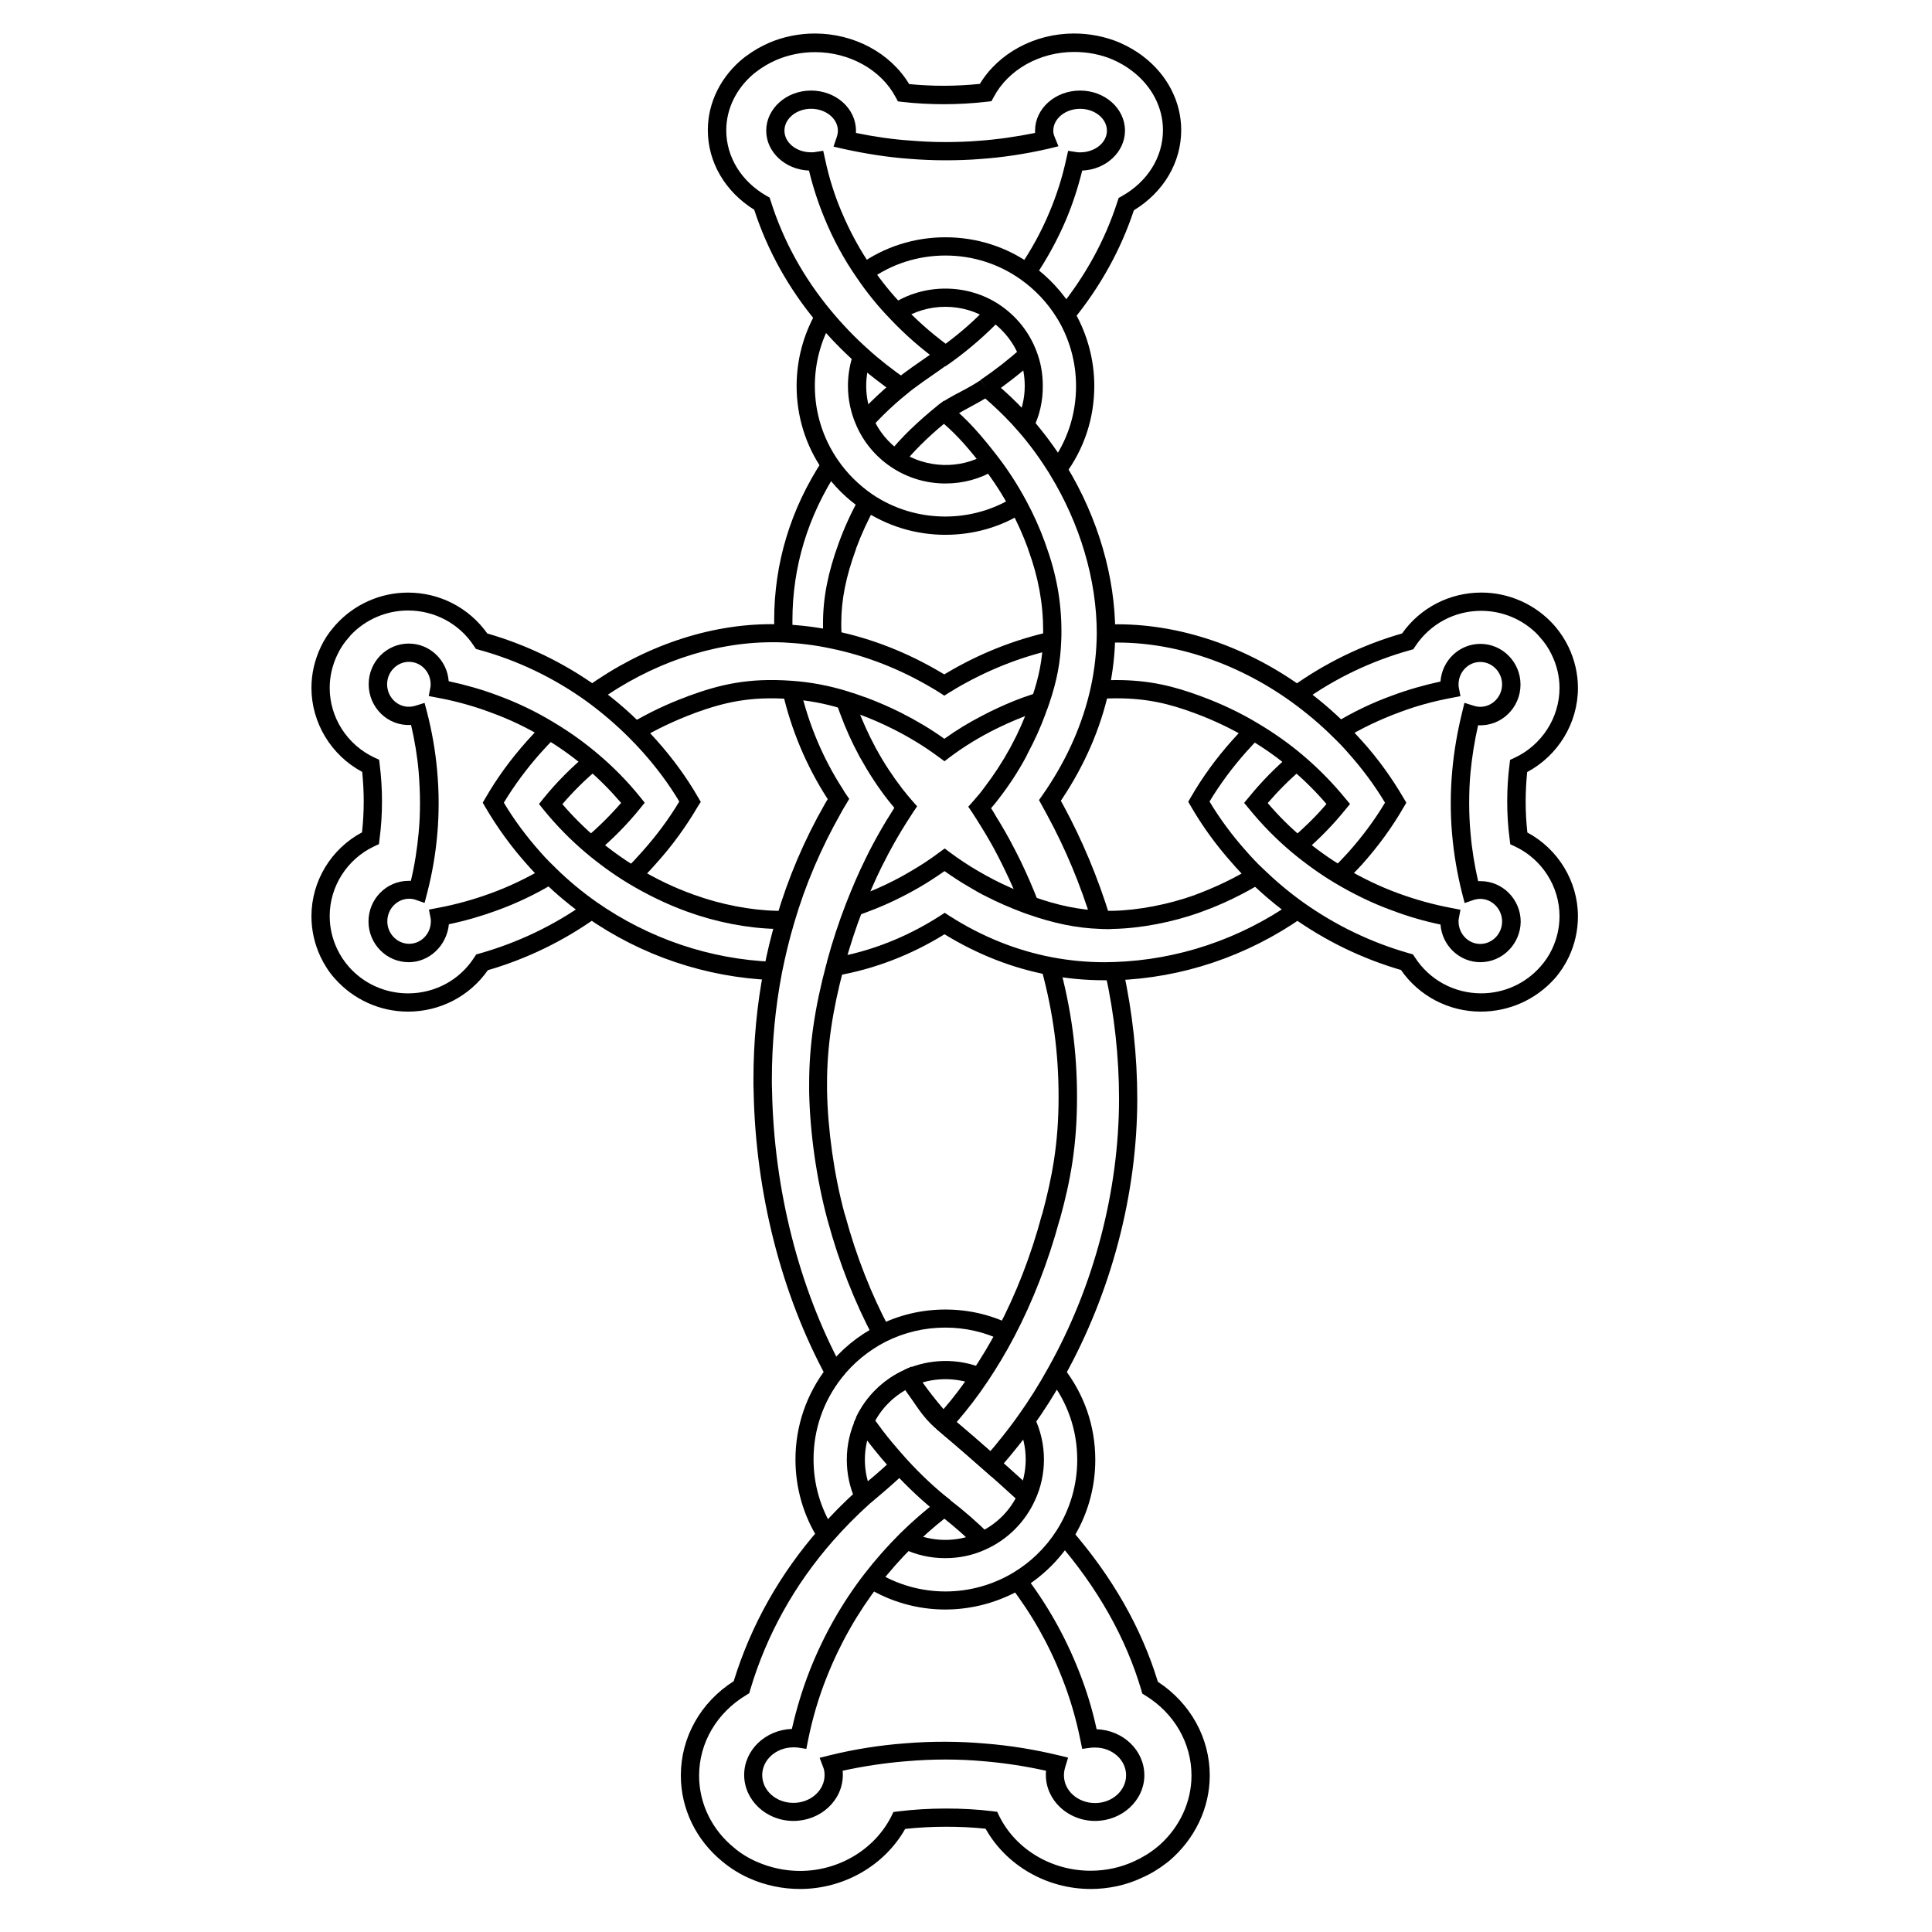 <?xml version="1.0" encoding="UTF-8"?>
<!-- Uploaded to: SVG Find, www.svgrepo.com, Generator: SVG Find Mixer Tools -->
<svg fill="#000000" width="800px" height="800px" version="1.1" viewBox="144 144 512 512" xmlns="http://www.w3.org/2000/svg">
 <g>
  <path d="m252.13 412.09c-7.457 0-14.508-3.223-19.398-8.766-1.512-1.664-2.769-3.629-3.777-5.742-1.613-3.426-2.418-7.055-2.418-10.781 0-9.27 5.188-17.836 13.402-22.219 0.301-2.719 0.453-5.492 0.453-8.16 0-2.672-0.152-5.289-0.402-7.859-8.211-4.383-13.453-13-13.453-22.27 0-3.777 0.855-7.457 2.519-10.934 0.855-1.812 1.965-3.527 3.273-5.039l0.605-0.707c4.887-5.441 11.84-8.566 19.195-8.566 8.414 0 16.172 4.031 21.008 10.832 10.48 3.023 20.355 7.809 29.27 14.207 4.231 3.023 8.16 6.398 11.738 10.027 1.258 1.211 2.57 2.621 3.828 4.031 4.231 4.734 7.961 9.824 11.035 15.164l0.707 1.211-0.754 1.16c-3.125 5.34-6.801 10.43-11.035 15.113-1.461 1.664-3.023 3.324-4.637 4.887l-3.375-3.477c1.512-1.461 2.973-3.023 4.383-4.637 3.68-4.133 6.953-8.516 9.723-13.148-2.769-4.637-6.047-9.02-9.723-13.148-1.211-1.359-2.469-2.672-3.629-3.828-3.426-3.426-7.152-6.602-11.133-9.523-8.664-6.246-18.289-10.883-28.566-13.703l-0.855-0.25-0.504-0.754c-3.828-5.894-10.379-9.422-17.48-9.422-5.742 0-11.234 2.367-15.164 6.5l-0.402 0.504c-1.258 1.359-2.316 2.922-3.125 4.637-1.359 2.82-2.066 5.793-2.066 8.867 0 7.859 4.637 15.113 11.891 18.488l1.211 0.555 0.152 1.309c0.402 3.176 0.605 6.449 0.605 9.723 0 3.324-0.203 6.699-0.656 10.027l-0.152 1.309-1.211 0.555c-7.203 3.375-11.84 10.629-11.84 18.488 0 3.023 0.656 5.945 1.965 8.715 0.805 1.715 1.812 3.223 3.023 4.637 3.93 4.535 9.672 7.152 15.77 7.152 7.203 0 13.754-3.578 17.582-9.574l0.504-0.754 0.906-0.25c10.125-2.871 19.648-7.406 28.266-13.551l2.82 3.93c-8.816 6.297-18.539 11.035-28.918 14.055-4.836 6.898-12.645 10.98-21.16 10.98zm0.152-13.098c-5.844 0-10.629-4.836-10.629-10.781 0-5.945 4.734-10.781 10.629-10.781h0.605c1.008-4.18 1.664-8.516 2.066-12.797 0.25-2.621 0.352-5.238 0.352-7.91 0-2.769-0.152-5.492-0.352-8.113-0.352-4.18-1.059-8.363-2.016-12.496-6.098 0.402-11.234-4.586-11.234-10.781 0-5.945 4.734-10.781 10.629-10.781 5.594 0 10.176 4.434 10.578 9.977 4.434 0.957 8.715 2.168 12.746 3.68 5.289 1.914 10.43 4.383 15.215 7.305 4.133 2.469 8.062 5.289 11.738 8.414 3.981 3.375 7.707 7.152 11.035 11.285l1.211 1.512-1.211 1.512c-3.426 4.231-7.254 8.113-11.387 11.586l-3.125-3.68c3.375-2.871 6.551-5.996 9.473-9.371-2.82-3.273-5.844-6.348-9.117-9.117-3.477-2.973-7.203-5.644-11.082-7.961-4.535-2.769-9.371-5.09-14.41-6.902-4.434-1.664-9.117-2.973-14.008-3.879l-2.367-0.453 0.453-2.367c0.051-0.25 0.051-0.453 0.051-0.754 0-3.273-2.57-5.945-5.742-5.945-3.176 0-5.793 2.672-5.793 5.945 0 3.879 3.578 6.902 7.508 5.691l2.418-0.754 0.656 2.469c1.309 5.09 2.215 10.277 2.672 15.418 0.25 2.719 0.402 5.594 0.402 8.516 0 2.769-0.102 5.594-0.352 8.312-0.453 5.289-1.359 10.578-2.719 15.77l-0.656 2.519-2.469-0.855c-0.453-0.152-1.008-0.25-1.613-0.25-3.176 0-5.793 2.672-5.793 5.996 0 3.273 2.621 5.945 5.793 5.945 3.176 0 5.742-2.672 5.742-5.945 0-0.25 0-0.504-0.051-0.754l-0.453-2.367 2.367-0.453c4.836-0.906 9.523-2.215 14.055-3.879 4.988-1.812 9.875-4.18 14.508-6.953l2.469 4.133c-4.887 2.973-10.027 5.441-15.316 7.356-4.133 1.512-8.414 2.769-12.797 3.68-0.555 5.629-5.137 10.062-10.68 10.062z"/>
  <path d="m437.43 390.22c-0.656 0-1.309 0-1.914-0.051-6.144-0.203-12.293-1.461-19.297-3.93l-1.258-0.453c-3.324-1.258-6.602-2.672-9.621-4.231-1.461-0.707-2.973-1.562-4.637-2.57-2.168-1.258-4.332-2.672-6.398-4.133-2.168 1.512-4.383 2.973-6.551 4.231-1.461 0.855-2.973 1.664-4.535 2.469-3.023 1.562-6.246 2.973-9.672 4.231l-0.805 0.301c-0.555 0.203-1.059 0.402-1.613 0.555l-1.461-4.586c0.504-0.152 1.008-0.352 1.461-0.504l0.453-0.152 1.109 2.168-0.805-2.266c3.273-1.211 6.348-2.57 9.168-4.031 1.461-0.754 2.871-1.512 4.281-2.367 2.519-1.461 5.09-3.125 7.559-4.988l1.461-1.059 1.41 1.059c2.367 1.762 4.887 3.426 7.406 4.887 1.613 0.957 3.023 1.715 4.383 2.418 2.871 1.461 5.945 2.82 9.168 4.031l1.16 0.402c6.5 2.316 12.191 3.477 17.938 3.68 0.656 0.051 1.109 0.051 1.664 0.051h1.258c7.055-0.152 14.965-1.715 21.867-4.18l0.352-0.152c5.141-1.914 10.125-4.281 14.812-7.152l2.519 4.133c-4.938 2.973-10.176 5.543-15.617 7.508l-0.402 0.152c-7.356 2.672-15.871 4.332-23.328 4.484-0.508 0.047-1.012 0.047-1.516 0.047zm-86.301 0c-0.504 0-1.008 0-1.512-0.051-7.406-0.152-15.922-1.812-23.227-4.484l-0.453-0.152c-5.391-1.965-10.629-4.535-15.566-7.508-3.981-2.418-7.758-5.188-11.285-8.16-4.082-3.477-7.758-7.254-11.035-11.285l-1.211-1.512 1.211-1.512c3.375-4.18 7.254-8.062 11.387-11.539l3.074 3.727c-3.426 2.871-6.602 5.996-9.473 9.371 2.769 3.223 5.844 6.297 9.168 9.117s6.902 5.391 10.68 7.707c4.637 2.82 9.621 5.238 14.812 7.106l0.453 0.152c6.801 2.469 14.711 4.031 21.715 4.18h1.359 0.805l0.352 4.785c-0.449 0.059-0.852 0.059-1.254 0.059zm149.43-12.645-3.324-3.477c1.309-1.258 2.672-2.672 4.082-4.231 3.68-4.133 6.953-8.516 9.723-13.148-2.769-4.637-6.047-9.02-9.723-13.148-1.258-1.461-2.57-2.82-3.981-4.18-3.375-3.375-7.106-6.5-11.133-9.422-15.012-10.781-32.547-16.375-49.07-15.617l-0.203-4.836c17.633-0.805 36.223 5.09 52.145 16.523 4.231 3.074 8.16 6.398 11.688 9.926 1.461 1.41 2.82 2.871 4.18 4.383 4.231 4.684 7.91 9.824 11.035 15.164l0.707 1.211-0.707 1.211c-3.074 5.34-6.801 10.43-11.035 15.164-1.512 1.656-2.973 3.117-4.383 4.477zm-11.082-7.707-3.125-3.68c3.223-2.769 6.348-5.793 9.168-9.117-2.871-3.375-6.047-6.5-9.473-9.371-3.375-2.871-7.106-5.492-11.082-7.859-4.484-2.672-9.219-4.938-14.105-6.75l-0.25-0.102s-0.051 0-0.152-0.051c-6.398-2.367-12.344-3.879-20.605-3.879-1.562 0-2.973 0.051-4.332 0.152l-0.402-4.785c1.461-0.102 2.973-0.203 4.684-0.203 9.02 0 15.469 1.715 22.32 4.231l0.25 0.102s0.051 0 0.152 0.051c5.188 1.914 10.176 4.281 14.863 7.106 4.231 2.519 8.16 5.289 11.738 8.312 4.133 3.477 7.961 7.356 11.387 11.539l1.258 1.512-1.258 1.512c-3.328 4.125-7.055 7.906-11.035 11.281zm-95.172-24.133-1.461-1.059c-3.777-2.82-7.91-5.34-12.242-7.508l-0.203-0.102c-2.719-1.359-5.594-2.621-8.613-3.727l-0.352-0.102c-1.461-0.555-2.871-1.008-4.281-1.41-4.535-1.41-9.02-2.215-13.652-2.57-10.883-0.805-17.785 0.957-25.34 3.68l-0.352 0.152c-4.988 1.863-9.773 4.133-14.207 6.75l-2.469-4.133c4.684-2.769 9.621-5.141 14.812-7.055l0.352-0.152c8.262-3.023 15.82-4.938 27.559-4.082 4.988 0.352 9.824 1.258 14.711 2.769 1.512 0.453 2.973 0.957 4.484 1.512l0.352 0.102c3.223 1.211 6.246 2.519 9.07 3.93 0.152 0.051 0.301 0.152 0.402 0.203 3.981 2.016 7.809 4.281 11.387 6.852 3.223-2.316 6.648-4.383 10.176-6.195l1.863-0.957c2.769-1.359 5.742-2.672 8.766-3.777l0.301-0.102c1.309-0.453 2.519-0.855 3.68-1.258l1.461 4.586c-1.109 0.352-2.215 0.707-3.324 1.109l-0.25 0.102c-2.719 1.008-5.238 2.066-7.656 3.223l-1.359 0.656c-4.281 2.117-8.414 4.637-12.242 7.508zm-91.945-15.77-2.82-3.93c14.914-10.73 32.242-16.625 48.82-16.625 1.109 0 2.215 0.051 3.375 0.051 4.484 0.203 9.02 0.754 13.453 1.715 9.824 2.016 19.398 5.793 28.363 11.133 0.203 0.152 0.453 0.25 0.707 0.402 0.152-0.102 0.352-0.203 0.504-0.301 8.715-5.188 17.984-8.867 27.508-10.984l1.059 4.684c-9.02 2.016-17.836 5.543-26.148 10.43-0.555 0.352-1.109 0.707-1.664 1.008l-1.258 0.805-1.258-0.805c-0.605-0.402-1.211-0.754-1.812-1.109-8.613-5.141-17.684-8.664-26.953-10.578-4.18-0.906-8.414-1.41-12.645-1.613-1.059-0.051-2.117-0.051-3.176-0.051-15.625 0.051-31.945 5.644-46.055 15.77z"/>
  <path d="m536.43 412.09c-8.516 0-16.375-4.133-21.16-11.035-10.379-3.023-20.102-7.758-28.918-14.055-3.879-2.769-7.656-5.945-11.133-9.32-1.613-1.562-3.176-3.176-4.637-4.887-4.18-4.684-7.91-9.773-10.984-15.113l-0.707-1.211 0.707-1.211c3.074-5.34 6.801-10.43 11.035-15.164 1.309-1.461 2.57-2.82 3.879-4.082l3.375 3.426c-1.211 1.16-2.418 2.469-3.629 3.828-3.68 4.133-6.953 8.566-9.723 13.148 2.769 4.637 6.047 9.02 9.723 13.148 1.41 1.613 2.871 3.176 4.434 4.637 3.324 3.223 6.852 6.195 10.578 8.867 8.613 6.144 18.137 10.73 28.266 13.602l0.906 0.25 0.504 0.754c3.828 5.996 10.43 9.574 17.582 9.574 6.098 0 11.789-2.621 15.719-7.106 1.258-1.41 2.266-2.922 3.074-4.637 1.309-2.769 1.965-5.691 1.965-8.715 0-7.859-4.637-15.113-11.84-18.488l-1.211-0.555-0.152-1.309c-0.453-3.375-0.656-6.75-0.656-10.027 0-3.273 0.203-6.551 0.605-9.723l0.152-1.309 1.211-0.555c7.203-3.375 11.891-10.629 11.891-18.488 0-3.074-0.707-6.047-2.066-8.816-0.805-1.715-1.863-3.273-3.125-4.637l-0.605-0.707c-3.93-4.031-9.32-6.297-14.965-6.297-7.106 0-13.602 3.527-17.48 9.422l-0.504 0.754-0.855 0.25c-10.277 2.871-19.902 7.457-28.566 13.703l-2.82-3.93c8.918-6.398 18.742-11.184 29.27-14.207 4.785-6.801 12.594-10.832 21.008-10.832 7.305 0 14.309 3.125 19.195 8.566l0.605 0.707c1.258 1.512 2.367 3.223 3.273 5.09 1.664 3.477 2.519 7.152 2.519 10.934 0 9.27-5.238 17.887-13.453 22.27-0.25 2.57-0.402 5.188-0.402 7.859s0.152 5.441 0.453 8.16c8.16 4.383 13.402 12.949 13.402 22.219 0 3.727-0.805 7.356-2.418 10.781-1.008 2.117-2.266 4.031-3.777 5.742-4.984 5.547-12.035 8.723-19.543 8.723zm-0.102-13.098c-5.594 0-10.176-4.434-10.578-9.977-4.383-0.906-8.664-2.168-12.797-3.727-5.289-1.914-10.43-4.434-15.316-7.356-3.93-2.367-7.707-5.09-11.285-8.062-4.133-3.477-7.961-7.356-11.387-11.586l-1.258-1.512 1.258-1.512c3.324-4.082 7.004-7.859 11.035-11.234l3.125 3.68c-3.273 2.769-6.348 5.844-9.168 9.117 2.871 3.375 6.047 6.551 9.473 9.371 3.375 2.82 6.953 5.391 10.68 7.609 4.637 2.769 9.523 5.141 14.508 6.953 4.535 1.664 9.27 2.973 14.055 3.879l2.367 0.453-0.453 2.367c-0.051 0.25-0.051 0.453-0.051 0.754 0 3.273 2.57 5.945 5.742 5.945 3.176 0 5.793-2.672 5.793-5.945 0-3.273-2.621-5.996-5.793-5.996-0.605 0-1.16 0.102-1.664 0.25l-2.469 0.855-0.656-2.519c-1.309-5.188-2.215-10.48-2.672-15.77-0.25-2.719-0.352-5.543-0.352-8.312 0-2.922 0.152-5.844 0.402-8.566 0.453-5.09 1.359-10.277 2.621-15.418l0.605-2.469 2.418 0.754c0.605 0.203 1.211 0.301 1.762 0.301 3.176 0 5.793-2.672 5.793-5.945s-2.621-5.945-5.793-5.945c-3.176 0-5.742 2.672-5.742 5.945 0 0.25 0 0.504 0.051 0.754l0.453 2.367-2.367 0.453c-4.887 0.906-9.574 2.215-13.957 3.879-5.039 1.863-9.875 4.18-14.41 6.902l-2.519-4.133c4.785-2.922 9.926-5.391 15.266-7.305 4.031-1.512 8.312-2.719 12.695-3.68 0.402-5.594 4.988-9.977 10.578-9.977 5.844 0 10.629 4.836 10.629 10.781 0 6.144-5.09 11.133-11.234 10.781-0.957 4.18-1.613 8.363-2.016 12.496-0.25 2.57-0.352 5.289-0.352 8.113 0 2.621 0.102 5.289 0.352 7.91 0.352 4.281 1.059 8.566 2.016 12.797h0.656c5.844 0 10.629 4.836 10.629 10.781-0.09 5.859-4.828 10.695-10.672 10.695z"/>
  <path d="m436.73 403.78c-5.09 0-10.078-0.453-14.863-1.41-9.621-1.812-18.844-5.441-27.559-10.781-8.969 5.543-18.59 9.219-28.668 10.984l-0.805-4.734c9.926-1.715 19.398-5.441 28.215-11.082l1.309-0.855 1.309 0.855c8.516 5.441 17.633 9.117 27.156 10.934 4.484 0.855 9.219 1.309 13.957 1.309l2.266-0.051h0.203c16.879-0.555 33.25-6.047 47.258-15.82l2.769 3.93c-14.762 10.328-31.941 16.121-49.727 16.727-0.203 0-0.402 0.051-0.656 0.051zm-88.016-0.051c-17.633-0.707-34.711-6.449-49.324-16.676-4.133-2.871-7.91-6.047-11.387-9.422-1.41-1.359-2.82-2.82-4.332-4.535-4.231-4.734-7.91-9.824-11.035-15.164l-0.707-1.211 0.707-1.211c3.074-5.34 6.801-10.43 11.035-15.164 1.359-1.512 2.719-2.973 4.18-4.383l3.375 3.426c-1.41 1.359-2.672 2.719-3.981 4.18-3.68 4.133-6.953 8.566-9.723 13.148 2.769 4.637 6.047 9.02 9.723 13.148 1.41 1.613 2.769 2.973 4.082 4.231 3.273 3.223 6.902 6.246 10.781 8.969 13.855 9.672 30.027 15.164 46.754 15.82z"/>
  <path d="m392.89 545.35c-4.18-3.324-8.312-7.152-12.242-11.438-1.41-1.562-2.769-3.074-4.082-4.684-1.863-2.266-3.727-4.684-5.441-7.152l-0.805-1.16 0.605-1.258c2.621-5.543 7.152-10.027 12.797-12.594l1.863-0.855 1.16 1.664c2.769 4.082 5.793 7.961 9.02 11.539 4.133 3.375 9.117 7.758 12.496 10.781l-3.231 3.617c-3.426-3.023-8.465-7.457-12.496-10.781 0 0-0.051-0.051-0.555-0.504-3.527-2.973-5.441-6.5-8.012-10.176-3.375 1.965-6.144 4.734-8.012 8.113 1.41 1.965 2.871 3.879 4.383 5.691 1.309 1.562 2.621 3.074 3.93 4.535 3.727 4.082 7.656 7.758 11.637 10.883z"/>
  <path d="m394.51 570.54c-7.406 0-14.609-2.066-20.809-5.894l2.57-4.082c5.441 3.375 11.789 5.188 18.289 5.188 6.297 0 12.496-1.715 17.887-4.938 4.637-2.769 8.613-6.602 11.539-11.184 3.578-5.594 5.492-12.09 5.492-18.742 0-7.91-2.57-15.316-7.457-21.512l3.777-2.973c5.543 7.055 8.465 15.516 8.465 24.484 0 7.609-2.168 15.012-6.246 21.363-3.324 5.188-7.859 9.621-13.098 12.746-6.152 3.578-13.207 5.543-20.41 5.543z"/>
  <path d="m360.95 552c-4.031-6.297-6.144-13.652-6.144-21.211 0-8.918 2.922-17.383 8.414-24.484 3.578-4.586 8.16-8.363 13.352-10.984 5.594-2.82 11.637-4.281 17.938-4.281 6.047 0 11.789 1.309 17.129 3.879l-2.066 4.332c-4.684-2.266-9.773-3.426-15.062-3.426-5.543 0-10.832 1.258-15.77 3.727-4.535 2.316-8.613 5.644-11.738 9.672-4.836 6.195-7.406 13.652-7.406 21.512 0 6.648 1.863 13.047 5.391 18.59z"/>
  <path d="m394.51 556.93c-3.981 0-7.809-0.855-11.387-2.621l2.117-4.332c5.691 2.769 12.496 2.82 18.188 0.152 4.684-2.168 8.414-5.894 10.48-10.578 1.258-2.719 1.914-5.742 1.914-8.766 0-3.223-0.707-6.348-2.117-9.27l4.332-2.117c1.715 3.578 2.621 7.406 2.621 11.387 0 3.727-0.805 7.457-2.367 10.781-2.57 5.691-7.152 10.328-12.848 12.949-3.426 1.609-7.106 2.414-10.934 2.414z"/>
  <path d="m385.69 511.39-1.965-4.383c6.602-2.973 14.156-3.125 20.859-0.352l-1.863 4.434c-5.496-2.219-11.641-2.117-17.031 0.301z"/>
  <path d="m370.73 541.62c-1.562-3.426-2.316-7.055-2.316-10.781 0-3.93 0.855-7.656 2.519-11.184l4.332 2.066c-1.359 2.871-2.066 5.945-2.066 9.117 0 3.074 0.656 5.996 1.914 8.816z"/>
  <path d="m433.05 644.6c-11.637 0-22.418-6.246-27.859-15.973-6.648-0.707-14.359-0.707-21.312 0.051-5.492 9.723-16.273 15.922-27.859 15.922-4.637 0-9.219-0.957-13.402-2.82-2.621-1.16-5.039-2.672-7.152-4.434-7.004-5.691-11.035-14.008-11.035-22.824 0-10.125 5.238-19.398 14.008-24.988 4.586-14.863 12.242-28.465 22.723-40.406 3.125-3.629 6.551-7.055 10.125-10.277l0.25-0.203c0.906-0.805 1.812-1.613 2.769-2.367 2.117-1.762 4.383-3.777 6.5-5.742l3.273 3.578c-2.168 1.965-4.484 4.082-6.648 5.894-0.906 0.754-1.762 1.512-2.672 2.266l-0.25 0.203c-3.426 3.074-6.699 6.398-9.723 9.824-10.227 11.637-17.633 24.938-21.965 39.5l-0.25 0.906-0.805 0.504c-7.809 4.684-12.496 12.645-12.496 21.363 0 7.356 3.375 14.309 9.27 19.094 1.762 1.512 3.828 2.769 6.047 3.727 3.527 1.562 7.457 2.418 11.438 2.418 10.277 0 19.75-5.691 24.184-14.461l0.555-1.16 1.258-0.152c8.062-1.008 17.23-1.008 24.988-0.051l1.258 0.152 0.555 1.16c4.383 8.816 13.855 14.461 24.184 14.461 4.031 0 8.012-0.855 11.586-2.519 2.215-1.008 4.281-2.266 6.144-3.828l0.555-0.453c5.391-4.836 8.465-11.488 8.465-18.438 0-8.613-4.586-16.523-12.242-21.211l-0.805-0.504-0.25-0.906c-4.082-13.855-11.586-27.156-22.32-39.5l3.629-3.176c10.984 12.594 18.742 26.199 23.074 40.457 8.613 5.644 13.754 14.863 13.754 24.836 0 8.613-3.93 16.828-10.73 22.621l-0.707 0.555c-2.016 1.562-4.231 2.922-6.551 3.93-4.133 1.965-8.867 2.973-13.555 2.973zm1.16-18.035c-7.203 0-13.047-5.492-13.047-12.191 0-0.352 0-0.754 0.051-1.109-5.492-1.211-11.035-2.066-16.523-2.519-6.551-0.605-13.551-0.605-20.504 0-5.644 0.453-11.336 1.309-16.879 2.519 0.051 0.352 0.051 0.754 0.051 1.109 0 6.75-5.894 12.191-13.098 12.191-7.203 0-13.047-5.492-13.047-12.191 0-6.602 5.644-11.941 12.645-12.191 1.211-5.34 2.82-10.629 4.785-15.617 3.629-9.168 8.465-17.734 14.461-25.492 2.922-3.777 6.098-7.356 9.422-10.68 3.125-3.074 6.551-6.098 10.277-8.918l1.461-1.109 1.461 1.109c3.68 2.82 7.203 5.894 10.48 9.117l-3.426 3.426c-2.672-2.672-5.543-5.188-8.516-7.559-2.973 2.367-5.793 4.836-8.312 7.406-3.176 3.125-6.195 6.551-9.02 10.176-5.691 7.406-10.328 15.566-13.805 24.336-2.168 5.391-3.828 11.035-4.988 16.828l-0.453 2.266-2.266-0.352c-0.352-0.051-0.754-0.051-1.16-0.051-4.535 0-8.262 3.273-8.262 7.356s3.68 7.356 8.262 7.356c4.586 0 8.262-3.324 8.262-7.356 0-0.754-0.102-1.461-0.352-2.066l-0.957-2.519 2.621-0.656c6.551-1.613 13.25-2.672 19.949-3.176 7.152-0.605 14.559-0.555 21.312 0.051 6.449 0.504 13 1.562 19.496 3.125l2.469 0.605-0.754 2.469c-0.25 0.805-0.352 1.562-0.352 2.215 0 4.082 3.68 7.356 8.262 7.356 4.535 0 8.211-3.324 8.211-7.356 0-4.082-3.68-7.356-8.211-7.356-0.402 0-0.805 0-1.16 0.051l-2.266 0.301-0.453-2.215c-1.16-5.793-2.82-11.438-4.938-16.727-3.375-8.664-7.961-16.777-13.652-24.184l3.828-2.922c5.945 7.758 10.73 16.273 14.309 25.34 1.965 4.938 3.578 10.125 4.734 15.516 7.004 0.203 12.645 5.594 12.645 12.191-0.008 6.656-5.902 12.098-13.055 12.098zm-19.75-84.238c-0.906-0.855-1.762-1.664-2.672-2.469-1.914-1.762-4.281-3.879-6.75-6.047l3.176-3.629c2.519 2.215 4.887 4.383 6.852 6.144 0.906 0.855 1.812 1.664 2.719 2.519z"/>
  <path d="m406.8 535.37-1.766-1.562c-2.973-2.621-7.106-6.246-10.781-9.32l-2.066-1.812c-2.973-3.273-5.742-6.648-8.312-10.328-3.777 2.168-6.801 5.441-8.664 9.371l-4.383-2.066c2.621-5.543 7.152-10.027 12.797-12.594l1.863-0.855 1.16 1.664c2.266 3.375 4.734 6.602 7.356 9.621 2.672-3.074 5.188-6.449 7.559-9.926 2.418-3.578 4.734-7.406 6.902-11.539 4.785-9.117 8.715-19.145 11.586-29.875l0.203-0.605c2.519-9.422 4.281-18.34 4.281-30.832 0-11.586-1.41-22.27-4.484-33.656l-0.051-0.102-0.102-0.453 3.578-0.957 1.008-0.453 0.102 0.152 0.102 0.301c3.223 11.891 4.734 23.074 4.734 35.164 0 13-1.762 22.27-4.484 32.195l-0.203 0.605c-2.973 10.934-7.004 21.312-11.941 30.73-2.215 4.231-4.637 8.262-7.152 11.992-2.519 3.777-5.238 7.305-8.113 10.629 2.973 2.519 6.246 5.34 8.918 7.707 0.707-0.805 1.41-1.613 2.066-2.469 2.066-2.519 3.828-4.836 5.391-7.055 2.769-3.879 5.441-8.113 7.859-12.496 12.141-21.613 18.793-47.004 18.793-71.391 0-10.984-1.211-22.27-3.68-33.402l4.734-1.008c2.519 11.488 3.777 23.074 3.777 34.461 0 25.191-6.902 51.387-19.398 73.758-2.519 4.535-5.289 8.867-8.16 12.898-1.613 2.316-3.426 4.684-5.594 7.305-1.211 1.512-2.519 2.973-3.828 4.434zm-43.781-26.398c-11.941-21.965-18.793-48.871-19.297-75.723-0.051-1.16-0.051-2.168-0.051-3.176 0-9.926 0.906-19.75 2.769-29.27 0.906-4.637 2.016-9.27 3.375-13.754 3.023-10.328 7.305-20.402 12.746-29.926l0.352-0.605c0.152-0.25 0.301-0.504 0.453-0.754l-0.051-0.051c-5.594-8.664-9.621-18.238-11.941-28.363l4.684-1.059c2.215 9.621 5.996 18.641 11.336 26.902 0.25 0.453 0.504 0.805 0.754 1.211l0.906 1.309-0.805 1.359c-0.402 0.656-0.805 1.309-1.16 1.965l-0.301 0.555c-5.188 9.168-9.371 18.895-12.293 28.918-1.309 4.332-2.367 8.816-3.273 13.301-1.762 9.168-2.672 18.742-2.672 28.312 0 0.957 0 1.965 0.051 2.922 0.504 26.25 7.152 52.348 18.691 73.656zm12.543-10.328c-5.039-9.473-9.168-19.949-12.191-31.086-0.051-0.152-0.051-0.25-0.102-0.352-2.922-10.883-4.637-23.176-4.836-33.906v-2.117c0-10.027 1.461-20.051 4.535-31.59l0.102-0.301 0.102-0.504c1.41-5.238 3.125-10.43 5.039-15.367 1.613-4.133 3.324-8.113 5.141-11.789 0.605-1.258 1.211-2.469 1.863-3.68 1.562-2.922 3.176-5.742 4.887-8.414 0.301-0.504 0.605-0.957 0.906-1.461-0.555-0.656-1.059-1.309-1.613-1.965-2.719-3.477-5.141-7.203-7.305-11.082-0.152-0.25-0.352-0.555-0.504-0.906-1.762-3.273-3.477-7.004-4.938-10.984l-0.152-0.402c-0.301-0.855-0.605-1.715-0.855-2.57l4.586-1.461c0.25 0.805 0.555 1.613 0.805 2.418l0.152 0.301c1.41 3.777 3.023 7.305 4.734 10.48 0.152 0.352 0.25 0.504 0.352 0.656 2.066 3.777 4.383 7.254 6.902 10.531 0.855 1.109 1.715 2.117 2.621 3.176l1.258 1.41-1.059 1.562c-0.605 0.906-1.211 1.863-1.812 2.82-1.664 2.621-3.223 5.34-4.734 8.16-0.605 1.16-1.211 2.367-1.812 3.527-1.762 3.578-3.426 7.406-4.988 11.387-1.863 4.785-3.477 9.773-4.887 14.914l-0.152 0.504c-3.023 11.336-4.434 20.957-4.434 30.531v1.965c0.203 10.43 1.863 22.27 4.637 32.547 0.051 0.051 0.102 0.352 0.203 0.605 2.922 10.781 6.902 20.859 11.789 30.027zm57.84-110.18c-3.074-10.027-7.055-19.598-11.891-28.465-0.301-0.605-0.656-1.16-0.957-1.762l-1.211-2.215 0.855-1.211c0.402-0.605 0.754-1.109 1.109-1.613 5.691-8.516 9.672-17.582 11.738-26.953 1.059-4.785 1.562-9.621 1.613-14.359 0-14.207-4.434-29.121-12.445-42.168l-0.352-0.605c-2.418-3.828-5.09-7.508-8.062-10.883-2.266-2.621-4.734-5.09-7.305-7.406-0.906-0.805-1.762-1.562-2.719-2.316l3.074-3.727c0.957 0.805 1.914 1.613 2.871 2.418 2.719 2.418 5.34 5.039 7.758 7.809 3.273 3.777 6.297 7.859 8.918 12.09l0.352 0.605c8.262 13.652 12.797 29.223 12.797 43.934 0 5.289-0.605 10.48-1.715 15.566-2.215 9.977-6.398 19.547-12.395 28.566-0.102 0.152-0.203 0.301-0.301 0.453 0.25 0.453 0.504 0.906 0.754 1.359 4.938 9.117 9.07 18.992 12.242 29.32zm-18.641-3.676c-1.359-3.477-2.871-6.953-4.484-10.277-0.605-1.258-1.211-2.469-1.863-3.727-1.359-2.672-2.922-5.34-4.586-8.012-0.707-1.16-1.461-2.316-2.168-3.426l-1.059-1.562 1.258-1.41c1.211-1.359 2.215-2.57 3.074-3.777 2.469-3.223 4.734-6.699 6.75-10.379l0.504-0.957c1.715-3.176 3.176-6.551 4.434-9.977l0.152-0.301v-0.051c0.25-0.656 0.504-1.359 0.707-2.066 1.863-5.492 2.769-10.027 2.922-15.266 0-0.754 0.051-1.461 0.051-2.266 0-7.406-1.258-14.258-3.93-21.613l-0.102-0.352c-1.309-3.578-2.871-7.055-4.684-10.43-2.066-3.879-4.484-7.609-7.152-11.082-3.477-4.535-6.648-8.262-10.43-11.539-4.535 3.777-8.113 7.356-10.883 10.832l-3.777-3.023c3.273-4.133 7.609-8.312 13.148-12.797l1.562-1.16 1.461 1.16c4.785 3.828 8.516 8.211 12.695 13.602 2.871 3.727 5.391 7.656 7.609 11.789 1.914 3.527 3.578 7.254 4.938 10.984 0.051 0.102 0.102 0.301 0.152 0.453 2.871 7.809 4.231 15.215 4.231 23.176 0 0.855 0 1.664-0.051 2.418-0.203 5.742-1.16 10.73-3.176 16.676-0.25 0.707-0.504 1.512-0.805 2.215l-0.102 0.25s0 0.051-0.051 0.203c-1.309 3.578-2.871 7.055-4.684 10.43l-0.508 1.055c-2.117 3.93-4.535 7.609-7.152 10.984-0.656 0.855-1.309 1.715-2.117 2.621 0.453 0.656 0.855 1.359 1.258 2.066 1.715 2.769 3.324 5.543 4.734 8.312 0.656 1.258 1.309 2.519 1.965 3.879 1.664 3.477 3.223 7.055 4.586 10.629zm-52.449-70.988c-0.102-1.109-0.152-2.215-0.203-3.273v-1.41c0-6.699 1.309-13.402 4.133-21.109l0.102-0.301c1.461-3.981 3.273-7.961 5.441-11.84l4.231 2.316c-2.016 3.629-3.727 7.356-5.09 11.035-0.051 0.152-0.102 0.301-0.152 0.504-2.57 7.055-3.828 13.199-3.828 19.348v1.211c0.051 1.059 0.051 2.016 0.152 3.023zm-13.047-1.664c-0.051-0.402-0.051-0.754-0.051-1.16v-0.453c-0.051-0.707-0.051-1.41-0.051-2.117 0-15.164 4.332-29.473 12.898-42.523l4.031 2.672c-8.012 12.242-12.09 25.645-12.09 39.852v1.914 0.504c0 0.301 0 0.555 0.051 0.855zm25.645-54.812-3.578-3.273c2.215-2.418 4.535-4.684 6.902-6.801 1.008-0.906 2.016-1.762 3.074-2.621 2.469-2.016 6.144-4.535 8.816-6.398 1.211-0.805 2.168-1.512 2.672-1.914l2.871 3.879c-0.555 0.402-1.562 1.109-2.82 2.016-2.621 1.812-6.246 4.281-8.516 6.195-1.008 0.805-1.965 1.613-2.922 2.469-2.219 1.965-4.438 4.133-6.5 6.449z"/>
  <path d="m395.77 255.1-3.176-3.629c1.512-1.309 3.777-2.519 6.195-3.777 1.812-0.957 3.629-1.965 5.09-2.973l1.359 1.965-1.359-2.016c1.914-1.309 3.727-2.621 5.543-4.031 1.863-1.461 3.68-2.973 5.391-4.535l3.223 3.578c-1.812 1.613-3.68 3.223-5.644 4.734-1.863 1.461-3.777 2.871-5.793 4.231-1.715 1.16-3.68 2.215-5.543 3.223-2.059 1.117-4.176 2.273-5.285 3.231zm-14.309-6.598c-1.762-1.211-3.578-2.57-5.543-4.082-2.016-1.562-3.629-2.922-5.039-4.231-3.68-3.273-7.152-6.852-10.328-10.68-7.559-9.02-13.148-19.094-16.676-29.926-7.707-4.785-12.293-12.594-12.293-21.109 0-7.356 3.527-14.41 9.723-19.297l0.707-0.504c1.762-1.309 3.727-2.418 5.793-3.324 3.727-1.613 7.961-2.469 12.141-2.469 10.43 0 20.051 5.188 24.988 13.402 6.047 0.605 12.445 0.605 18.742-0.051 4.938-8.16 14.559-13.352 24.938-13.352 4.133 0 8.262 0.805 11.992 2.367 2.418 1.059 4.586 2.316 6.449 3.777 6.297 4.836 9.977 11.941 9.977 19.445 0 8.613-4.684 16.473-12.543 21.262-3.477 10.48-8.918 20.305-16.172 29.172l-1.863-1.512h-2.418v-0.855l0.555-0.707c7.055-8.664 12.293-18.238 15.566-28.465l0.301-0.906 0.805-0.453c6.852-3.828 10.934-10.379 10.934-17.531 0-5.996-2.973-11.688-8.113-15.617-1.562-1.211-3.324-2.266-5.34-3.125-3.074-1.309-6.602-1.965-10.078-1.965-9.117 0-17.48 4.684-21.312 11.941l-0.605 1.109-1.258 0.152c-7.457 0.855-15.113 0.855-22.27 0.051l-1.258-0.152-0.605-1.109c-3.828-7.254-12.242-11.941-21.363-11.941-3.527 0-7.055 0.707-10.227 2.066-1.965 0.855-3.777 1.914-5.391 3.176l-0.656 0.504c-4.637 3.93-7.254 9.32-7.254 14.965 0 7.055 3.981 13.551 10.68 17.383l0.805 0.453 0.301 0.906c3.324 10.531 8.715 20.355 16.07 29.172 3.023 3.629 6.297 7.055 9.824 10.176 1.359 1.258 2.871 2.519 4.785 4.031 1.863 1.461 3.578 2.719 5.289 3.879zm13.102-7.457-1.41-1.008c-4.836-3.426-9.32-7.356-13.301-11.586-3.223-3.324-6.195-7.004-8.816-10.883-3.375-4.836-6.195-10.078-8.465-15.566-1.715-4.133-3.125-8.414-4.18-12.797-6.297-0.25-11.336-4.887-11.336-10.578 0-5.844 5.34-10.629 11.891-10.629 6.551 0 11.891 4.734 11.891 10.629v0.605c4.938 1.008 9.773 1.715 14.41 2.016 2.973 0.25 5.996 0.402 9.27 0.402 3.023 0 6.047-0.102 9.02-0.352 4.836-0.352 9.773-1.059 14.762-2.066v-0.605c0-5.844 5.34-10.629 11.941-10.629 6.551 0 11.891 4.734 11.891 10.629 0 5.644-5.039 10.328-11.336 10.578-1.109 4.484-2.519 8.816-4.231 12.898-2.266 5.34-5.09 10.531-8.414 15.418l-3.981-2.719c3.176-4.637 5.844-9.523 7.961-14.609 1.863-4.434 3.375-9.117 4.434-14.008l0.504-2.215 2.266 0.352c0.301 0.051 0.605 0.051 0.906 0.051 3.93 0 7.106-2.57 7.106-5.742 0-3.176-3.176-5.793-7.106-5.793s-7.106 2.621-7.106 5.793c0 0.555 0.102 1.059 0.301 1.512l1.059 2.621-2.824 0.695c-5.996 1.359-11.992 2.266-17.785 2.672-3.074 0.25-6.246 0.352-9.371 0.352-3.375 0-6.551-0.152-9.621-0.402-5.543-0.402-11.387-1.309-17.383-2.621l-2.621-0.605 0.855-2.519c0.203-0.605 0.301-1.16 0.301-1.715 0-3.176-3.176-5.793-7.106-5.793-3.879 0-7.055 2.621-7.055 5.793 0 3.176 3.176 5.742 7.055 5.742 0.352 0 0.656 0 0.957-0.051l2.266-0.352 0.504 2.266c1.008 4.785 2.469 9.473 4.383 13.957 2.168 5.141 4.836 10.078 8.012 14.66 2.519 3.68 5.289 7.106 8.363 10.277 3.375 3.629 7.152 6.953 11.184 9.977 4.133-3.074 7.91-6.398 11.234-9.977l3.527 3.324c-3.93 4.133-8.414 8.062-13.301 11.586z"/>
  <path d="m394.56 285.73c-7.91 0-15.516-2.316-22.066-6.75-4.133-2.769-7.656-6.297-10.48-10.43-4.535-6.551-6.902-14.258-6.902-22.27 0-6.902 1.812-13.652 5.188-19.547l4.18 2.418c-2.973 5.188-4.535 11.082-4.535 17.129 0 7.055 2.117 13.805 6.047 19.547 2.469 3.629 5.594 6.699 9.168 9.168 5.742 3.879 12.445 5.894 19.348 5.894 6.398 0 12.645-1.762 18.035-5.09l2.519 4.133c-6.094 3.832-13.195 5.797-20.5 5.797z"/>
  <path d="m426.14 269.91-1.914-1.41h-2.418v-0.805l0.504-0.656c4.484-5.996 6.852-13.148 6.852-20.707 0-6.246-1.664-12.344-4.836-17.684l-0.352-0.555c-2.418-3.879-5.543-7.203-9.32-9.926-5.894-4.231-12.848-6.449-20.102-6.449s-14.258 2.215-20.102 6.449l-2.82-3.93c6.699-4.836 14.66-7.356 22.922-7.356 8.262 0 16.223 2.519 22.922 7.356 4.434 3.223 8.16 7.203 10.984 11.891l0.352 0.605c3.375 5.945 5.188 12.695 5.188 19.547 0 8.617-2.719 16.777-7.859 23.629z"/>
  <path d="m394.56 272.13c-5.188 0-10.176-1.512-14.508-4.434-4.082-2.769-7.254-6.602-9.168-11.082-1.41-3.223-2.168-6.699-2.168-10.328 0-2.973 0.504-5.945 1.512-8.715l4.535 1.613c-0.805 2.266-1.211 4.684-1.211 7.106 0 2.871 0.605 5.793 1.762 8.363 1.562 3.629 4.133 6.75 7.457 9.02 6.648 4.484 15.719 4.734 22.469 0.707l2.469 4.133c-3.93 2.406-8.465 3.617-13.148 3.617z"/>
  <path d="m417.73 257.72-4.332-2.168c1.41-2.871 2.168-5.996 2.168-9.27 0-2.621-0.453-5.141-1.41-7.559-1.512-3.981-4.383-7.559-8.012-9.977-6.902-4.586-16.324-4.586-23.227 0l-2.672-4.031c8.516-5.644 20.051-5.644 28.566 0 4.535 3.023 7.91 7.254 9.824 12.242 1.16 2.922 1.715 6.047 1.715 9.27 0.047 4.086-0.859 7.965-2.621 11.492z"/>
 </g>
</svg>